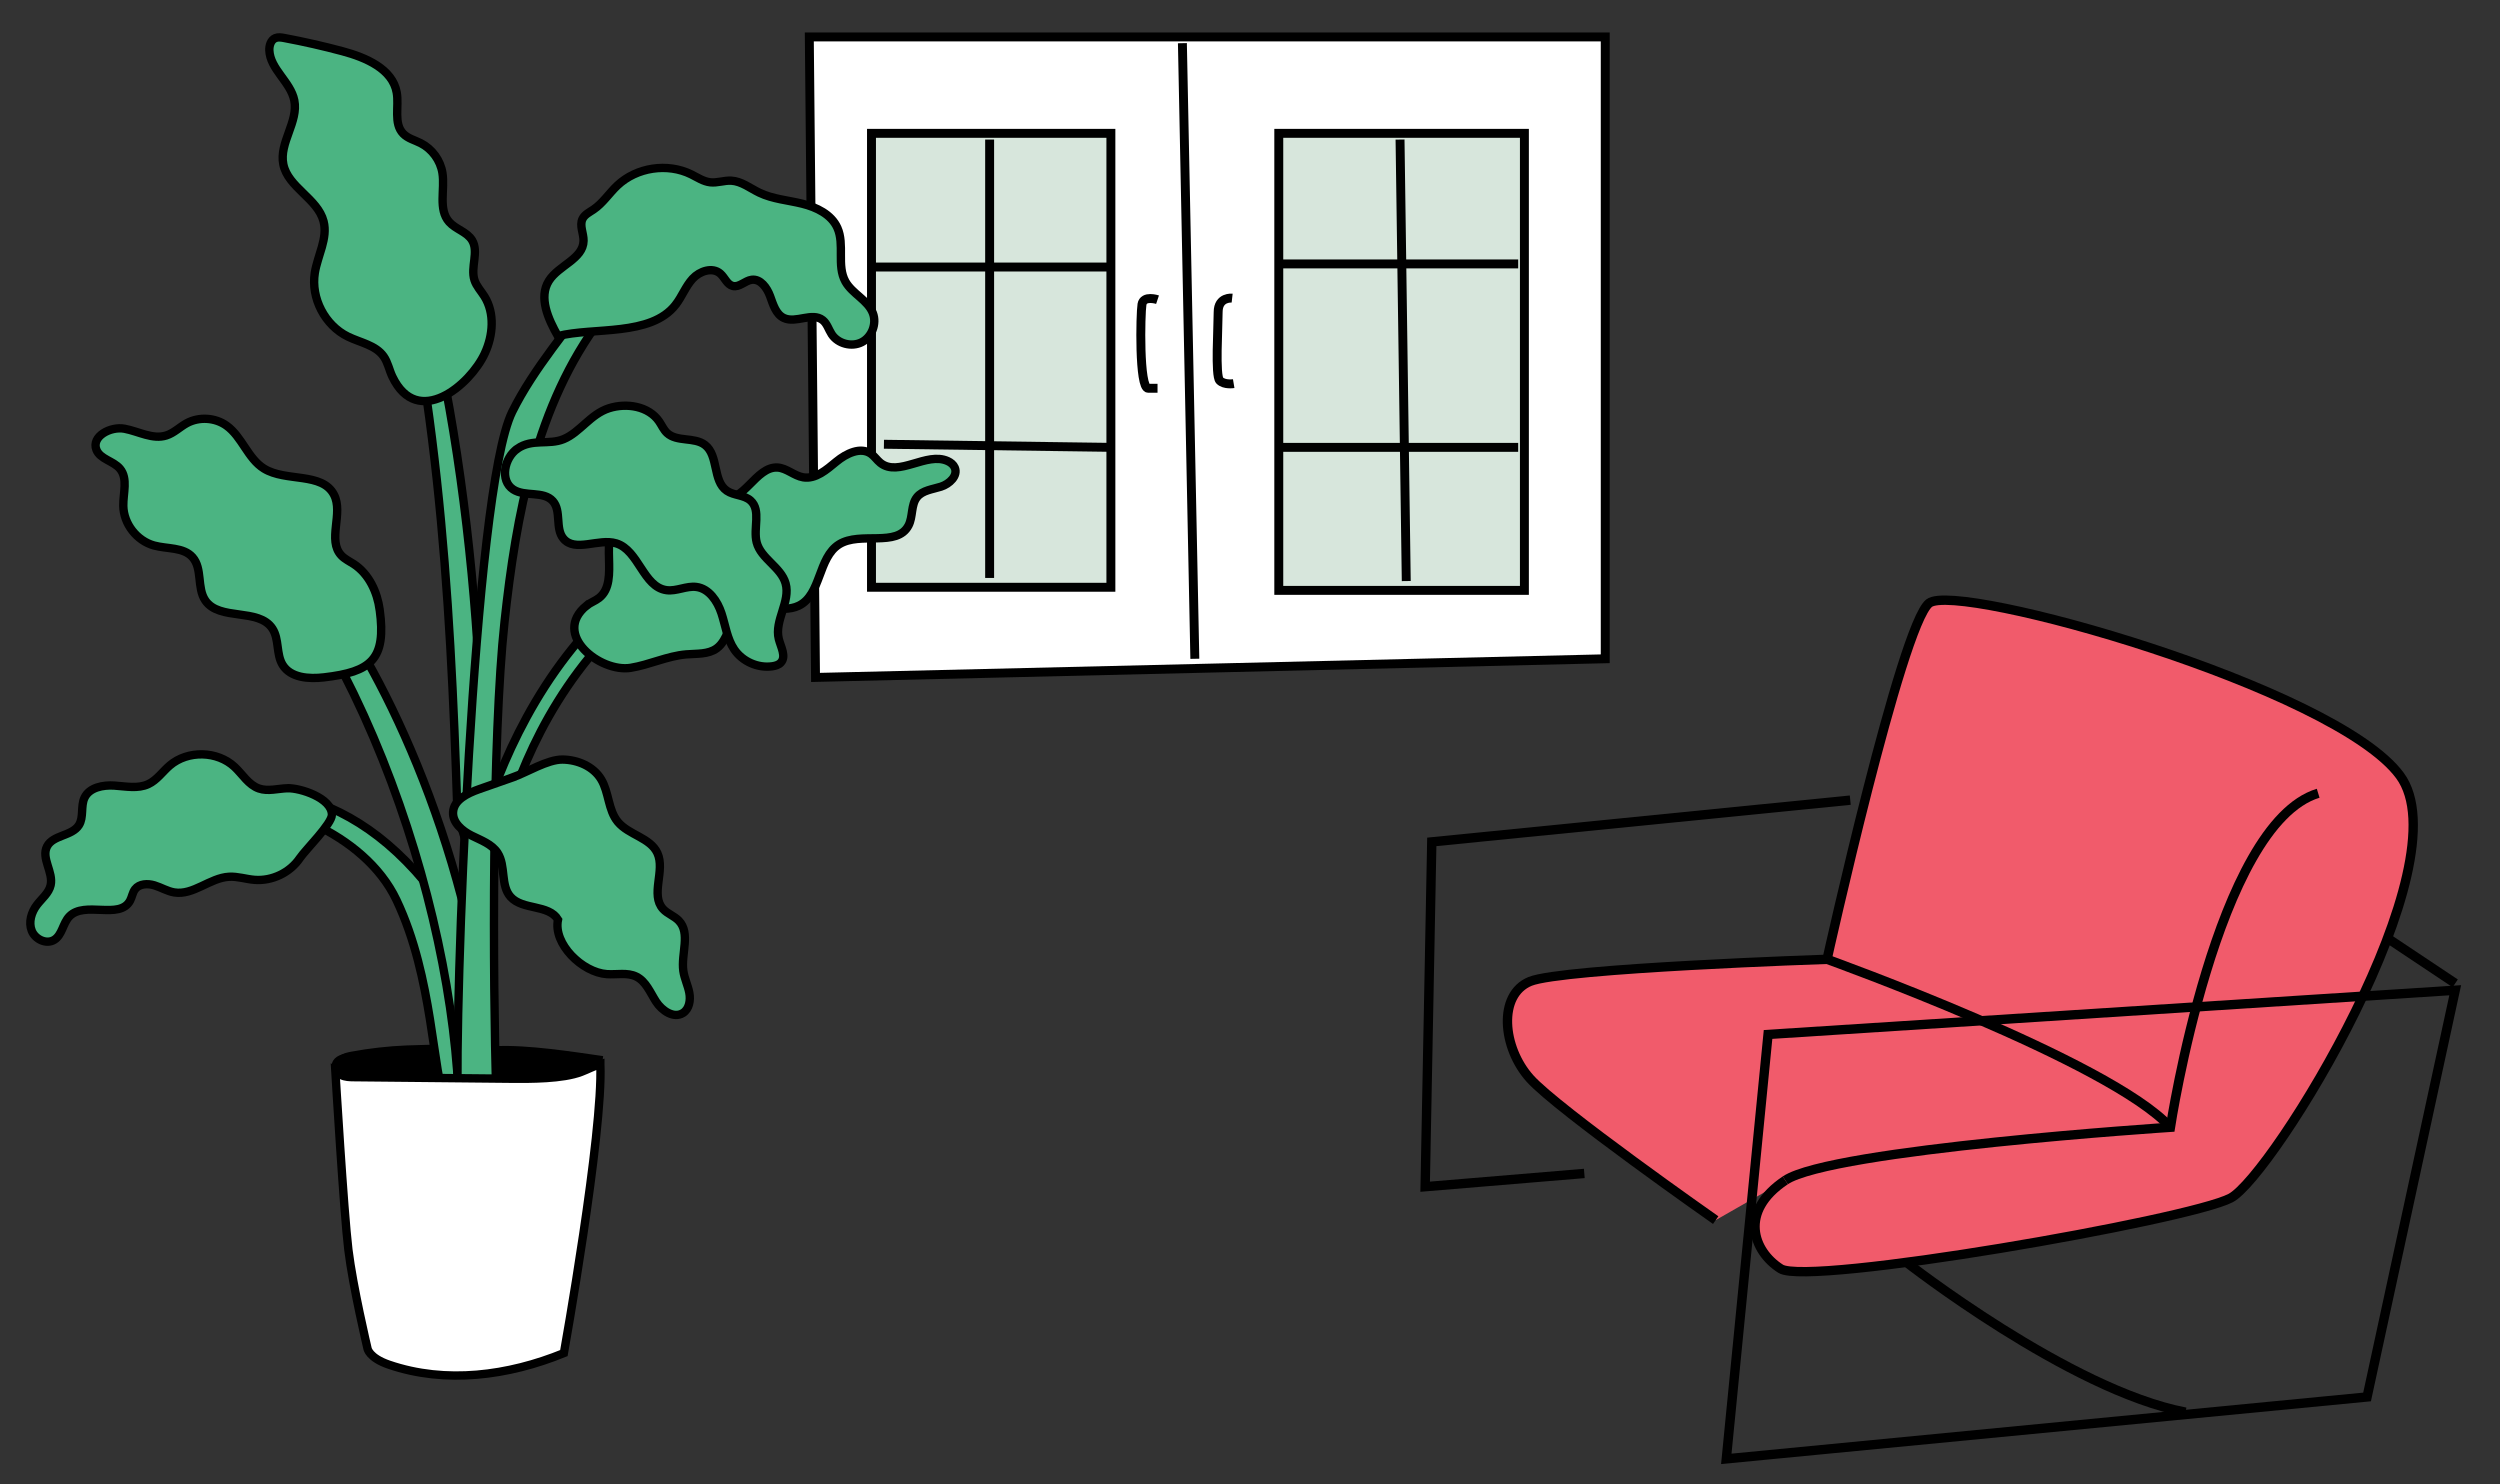 <?xml version="1.0" encoding="UTF-8"?><svg id="_レイヤー_1" xmlns="http://www.w3.org/2000/svg" width="320" height="190" viewBox="0 0 320 190"><rect x="0" y="0" width="320" height="190" fill="#333333" stroke="none"/><defs><style>.cls-1{fill:#d7e6dc;}.cls-1,.cls-2,.cls-3,.cls-4,.cls-5,.cls-6,.cls-7,.cls-8,.cls-9{stroke:#000;stroke-miterlimit:10;}.cls-1,.cls-5,.cls-7{stroke-width:1.143px;}.cls-2{fill:#f15b6b;}.cls-2,.cls-9{stroke-width:1.2px;}.cls-3,.cls-4,.cls-6,.cls-8{stroke-width:1.071px;}.cls-4,.cls-5{fill:#fff;}.cls-6{fill:#4bb482;}.cls-7,.cls-8,.cls-9{fill:none;}</style></defs><path class="cls-2" d="M228.518,151.083c-5.939,3.961-4.157,9.054-.594,11.317,3.563,2.263,52.262-6.225,57.607-9.054,5.345-2.829,29.977-42.756,21.663-54.073-8.314-11.317-56.702-24.898-60.265-22.069-3.563,2.829-13.066,45.585-13.066,45.585,0,0-33.852,1.132-38.009,2.829-4.157,1.698-3.563,8.488,0,12.449,3.563,3.961,23.756,18.108,23.756,18.108"/><path class="cls-9" d="M296.726,101.536c-13.015,3.961-18.915,42.756-18.915,42.756,0,0-43.354,2.829-49.293,6.79"/><path class="cls-9" d="M233.863,122.789s36.227,13.015,43.948,21.503"/><polygon class="cls-9" points="220.966 186.733 226.311 132.409 314.268 126.75 302.984 178.811 220.966 186.733"/><line class="cls-9" x1="314.268" y1="125.869" x2="305.78" y2="120.21"/><polyline class="cls-9" points="236.833 102.418 183.269 107.761 182.42 151.899 202.791 150.201"/><path class="cls-9" d="M243.948,161.519s20.954,16.41,35.801,19.24"/><polygon class="cls-5" points="103.591 4.73 205.471 4.73 205.471 84.324 104.387 86.711 103.591 4.73"/><line class="cls-7" x1="151.347" y1="5.526" x2="152.939" y2="84.324"/><rect class="cls-1" x="111.551" y="17.067" width="30.643" height="58.103"/><rect class="cls-1" x="163.684" y="17.067" width="31.439" height="58.501"/><line class="cls-7" x1="179.205" y1="17.863" x2="180.001" y2="74.375"/><line class="cls-7" x1="164.082" y1="33.782" x2="194.328" y2="33.782"/><line class="cls-7" x1="164.082" y1="57.262" x2="194.328" y2="57.262"/><line class="cls-7" x1="126.673" y1="17.863" x2="126.673" y2="73.977"/><line class="cls-7" x1="111.551" y1="34.18" x2="141.796" y2="34.18"/><line class="cls-7" x1="113.143" y1="56.864" x2="142.194" y2="57.262"/><path class="cls-7" d="M157.715,38.16s-1.791-.199-1.791,1.791-.398,8.158.199,8.755,1.791.398,1.791.398"/><path class="cls-7" d="M148.164,38.359s-1.791-.597-1.99.597-.398,10.745.796,10.745h1.194"/><path class="cls-3" d="M45.066,135.139c-.421.078-.854.167-1.207.41s-.608.679-.51,1.096c.157.663,1,.843,1.68.889,6.512.445,13.04.656,19.567.632,3.666-.014,7.359-.104,10.943-.876.472-.102,1.064-.389.972-.863-.071-.369-.514-.511-.883-.581-7.735-1.463-15.704-1.814-23.561-1.495-2.348.095-4.689.359-6.999.788Z"/><path class="cls-6" d="M77.128,135.711c-3.902-.563-9.656-1.461-13.594-1.269"/><path class="cls-8" d="M55.705,134.749c-5.511-.344-8.558.294-10.992.575-.698.08-1.542.288-1.728.966-.144.526.233,1.082.72,1.327"/><path class="cls-6" d="M57.133,141.509c-1.862-4.437-1.615-16.249-6.381-26.299-2.062-4.348-6.118-7.621-10.473-9.668-2.449-1.152-5.11-1.786-7.779-2.231-4.915-.819-9.934-1.017-14.898-.587,14.259-3.358,28.171-3.238,40.116,14.678l4.961,25.615"/><path class="cls-6" d="M36.792,100.893c-1.228.044-2.495.437-3.655.033-1.324-.461-2.087-1.806-3.111-2.763-2.209-2.065-5.987-2.151-8.288-.189-.931.794-1.649,1.877-2.758,2.394-1.328.62-2.875.284-4.337.187s-3.2.233-3.826,1.558c-.514,1.09-.072,2.49-.717,3.508-.894,1.409-3.308,1.236-4.076,2.718-.782,1.508.83,3.306.458,4.963-.227,1.01-1.125,1.7-1.753,2.523-.716.937-1.101,2.22-.665,3.316s1.877,1.779,2.88,1.158c1.023-.633,1.101-2.124,1.932-2.993,1.941-2.032,6.417.457,7.766-2.008.259-.473.318-1.048.644-1.477.544-.716,1.622-.758,2.482-.495s1.648.757,2.535.904c2.432.402,4.556-1.868,7.017-2.006,1.097-.061,2.17.309,3.265.397,2.238.18,4.535-.923,5.794-2.782.734-1.085,4.102-4.388,4.103-5.555.002-2.151-4.102-3.446-5.689-3.39Z"/><path class="cls-6" d="M99.911,66.645c-33.58,6.529-39.798,45.395-39.798,45.395l2.487,3.42s2.176-32.958,32.025-45.706"/><path class="cls-6" d="M75.062,77.532c.49-.403,1.12-.606,1.62-.997,2.813-2.2-.343-8.028,2.752-9.811,1.777-1.024,4.189.395,6.03-.509,1.959-.962,2.857-4.289,4.974-3.757.768.193,1.312.9,2.06,1.161,2.639.919,4.231-3.935,7.021-3.774,1.178.068,2.121,1.057,3.285,1.253,1.603.27,3.006-.986,4.262-2.018s3.085-1.934,4.416-1c.46.323.769.82,1.208,1.17,2.328,1.86,5.913-1.47,8.623-.23.378.173.728.447.893.829.449,1.043-.682,2.1-1.764,2.445s-2.355.456-3.066,1.341c-.799.995-.495,2.501-1.087,3.631-1.484,2.834-6.164.718-8.88,2.409-2.722,1.695-2.275,6.444-5.156,7.852-2.307,1.128-5.458-.659-7.491.91-1.459,1.127-1.534,3.469-3.025,4.554-1.087.791-2.559.656-3.899.769-2.434.206-4.699,1.333-7.11,1.722-3.901.631-10.137-4.272-5.667-7.951Z"/><path class="cls-6" d="M47.987,19.385c7.967,27.879,9.646,55.902,10.571,84.882l2.798,9.017c1.626-26.286-2.18-66.508-11.419-89.58"/><path class="cls-6" d="M62.06,45.22c1.061-2.297,1.29-5.137-.054-7.282-.436-.696-1.028-1.312-1.277-2.094-.524-1.642.585-3.602-.297-5.082-.649-1.088-2.102-1.406-2.941-2.354-1.429-1.614-.522-4.135-.859-6.265-.255-1.617-1.325-3.085-2.787-3.822-.76-.384-1.639-.597-2.232-1.208-1.27-1.308-.515-3.476-.833-5.27-.536-3.024-3.954-4.482-6.92-5.279-2.469-.663-4.963-1.23-7.476-1.7-.381-.071-.789-.138-1.145.014-.568.242-.788.946-.763,1.562.096,2.416,2.72,4.039,3.194,6.41.55,2.75-1.96,5.431-1.405,8.181.598,2.966,4.399,4.374,5.153,7.304.562,2.183-.765,4.364-1.121,6.589-.519,3.242,1.288,6.72,4.238,8.16,1.589.775,3.554,1.09,4.572,2.536.544.772.711,1.743,1.118,2.595,3.214,6.722,9.937,1.115,11.835-2.993Z"/><path class="cls-6" d="M58.764,142.205c-.519-26.608-13.871-66.05-35.159-82.021,4.016,2.037,7.74,4.01,10.892,7.227,2.885,2.944,5.313,6.299,7.728,9.639,7.789,10.771,19.131,34.371,20.996,63.287"/><path class="cls-6" d="M48.602,78.065c-.311-2.294-1.378-4.592-3.314-5.862-.54-.354-1.146-.629-1.59-1.098-1.847-1.95.293-5.397-.946-7.78-1.52-2.924-6.156-1.613-8.959-3.346-2.086-1.29-2.808-4.079-4.806-5.503-1.455-1.037-3.506-1.162-5.077-.31-.895.486-1.641,1.257-2.61,1.569-1.745.561-3.548-.512-5.349-.855-1.801-.342-4.276.976-3.611,2.685.477,1.224,2.174,1.424,3.016,2.434,1.048,1.257.396,3.128.427,4.764.044,2.289,1.723,4.451,3.93,5.059,1.69.466,3.765.19,4.93,1.5,1.297,1.459.537,3.921,1.635,5.536,1.807,2.658,6.83.916,8.592,3.604.89,1.358.457,3.268,1.31,4.65,1.023,1.658,3.355,1.817,5.29,1.59,6.031-.705,7.995-2.285,7.133-8.636Z"/><path class="cls-6" d="M98.392,25.902c-5.781.121-11.341,2.571-15.947,6.067-4.606,3.496-8.348,7.999-11.768,12.662-1.887,2.573-3.696,5.219-5.111,8.078-5.042,10.191-7.424,77.22-6.954,88.581,1.143.176,3.181-.879,4.299-1.177h.622c-.479-14.987-.565-45.639,1.049-60.546,1.476-13.637,4.069-27.768,12.325-38.722,2.85-3.782,5.391-7.314,9.386-9.857"/><path class="cls-4" d="M76.842,136.22c-.974.299-1.492.617-2.443.984-2.367.912-6.51.899-9.046.874-6.683-.066-13.365-.133-20.048-.199-.545-.005-1.113-.016-1.6-.261l-.78-.5s1.079,18.041,1.667,22.846c.588,4.804,2.451,12.649,2.451,12.649,0,0,.18,1.187,2.737,2.064,7.271,2.494,15.281,1.424,22.398-1.481,0,0,5.048-28.164,4.664-36.974Z"/><path class="cls-6" d="M66.232,57.427c-1.701,1.175-2.273,4.095-.54,5.223,1.508.982,3.878.146,5.073,1.492,1.119,1.26.273,3.471,1.336,4.778,1.487,1.828,4.515-.053,6.771.63,2.894.877,3.454,5.596,6.451,5.993,1.276.169,2.542-.581,3.818-.413,1.625.213,2.696,1.819,3.208,3.375s.712,3.257,1.63,4.615c1.049,1.551,3.018,2.426,4.873,2.165.403-.057.823-.176,1.098-.477.718-.784-.005-1.986-.264-3.017-.59-2.353,1.529-4.786.868-7.12-.59-2.082-3.15-3.146-3.698-5.239-.472-1.801.6-4.122-.789-5.363-.822-.734-2.123-.628-3.033-1.25-1.836-1.255-1.033-4.525-2.803-5.872-1.37-1.043-3.594-.346-4.849-1.525-.437-.41-.674-.984-1.013-1.478-1.339-1.956-4.155-2.411-6.414-1.692-2.38.758-3.721,3.098-5.818,3.96-1.907.784-4.003-.099-5.905,1.214Z"/><path class="cls-6" d="M65.616,99.512c-1.436.504-2.871,1.008-4.307,1.511-1.478.519-3.215,1.36-3.315,2.923-.086,1.351,1.156,2.401,2.367,3.007,1.211.606,2.599,1.085,3.334,2.222,1.078,1.668.337,4.156,1.667,5.632,1.538,1.707,4.879.934,6.063,2.904-.649,3.101,3.099,6.762,6.26,6.979,1.266.087,2.619-.245,3.759.313,1.243.609,1.783,2.047,2.534,3.209s2.267,2.192,3.438,1.455c.817-.514.996-1.649.816-2.597s-.63-1.833-.765-2.788c-.311-2.192.953-4.824-.575-6.427-.581-.61-1.452-.883-2.021-1.505-1.662-1.819.31-4.919-.724-7.156-.916-1.981-3.677-2.314-5.067-3.997-1.25-1.514-1.119-3.766-2.134-5.447-.999-1.655-3.01-2.506-4.942-2.526s-4.564,1.646-6.388,2.286Z"/><path class="cls-6" d="M86.471,39.019c.82-1.05,1.284-2.357,2.183-3.34.899-.984,2.541-1.535,3.543-.658.577.505.862,1.407,1.608,1.585.839.199,1.555-.68,2.409-.795,1.127-.152,1.962,1.021,2.354,2.088s.737,2.321,1.765,2.805c1.543.727,3.637-.79,4.974.271.564.448.755,1.208,1.15,1.81.797,1.214,2.554,1.679,3.847,1.017,1.293-.662,1.944-2.358,1.426-3.715-.643-1.683-2.638-2.47-3.516-4.044-1.141-2.047-.068-4.744-1.029-6.881-.774-1.721-2.675-2.637-4.507-3.089-1.832-.451-3.767-.589-5.469-1.403-1.192-.57-2.294-1.476-3.614-1.544-.897-.046-1.787.31-2.68.209-.883-.099-1.648-.628-2.446-1.02-3.04-1.495-6.98-.901-9.445,1.423-1.056.996-1.859,2.27-3.062,3.082-.513.347-1.121.634-1.396,1.19-.423.855.146,1.859.129,2.812-.042,2.326-3.2,3.147-4.437,5.118-1.338,2.132-.094,4.888,1.149,7.078,4.54-1.166,11.876.079,15.064-3.998Z"/></svg>